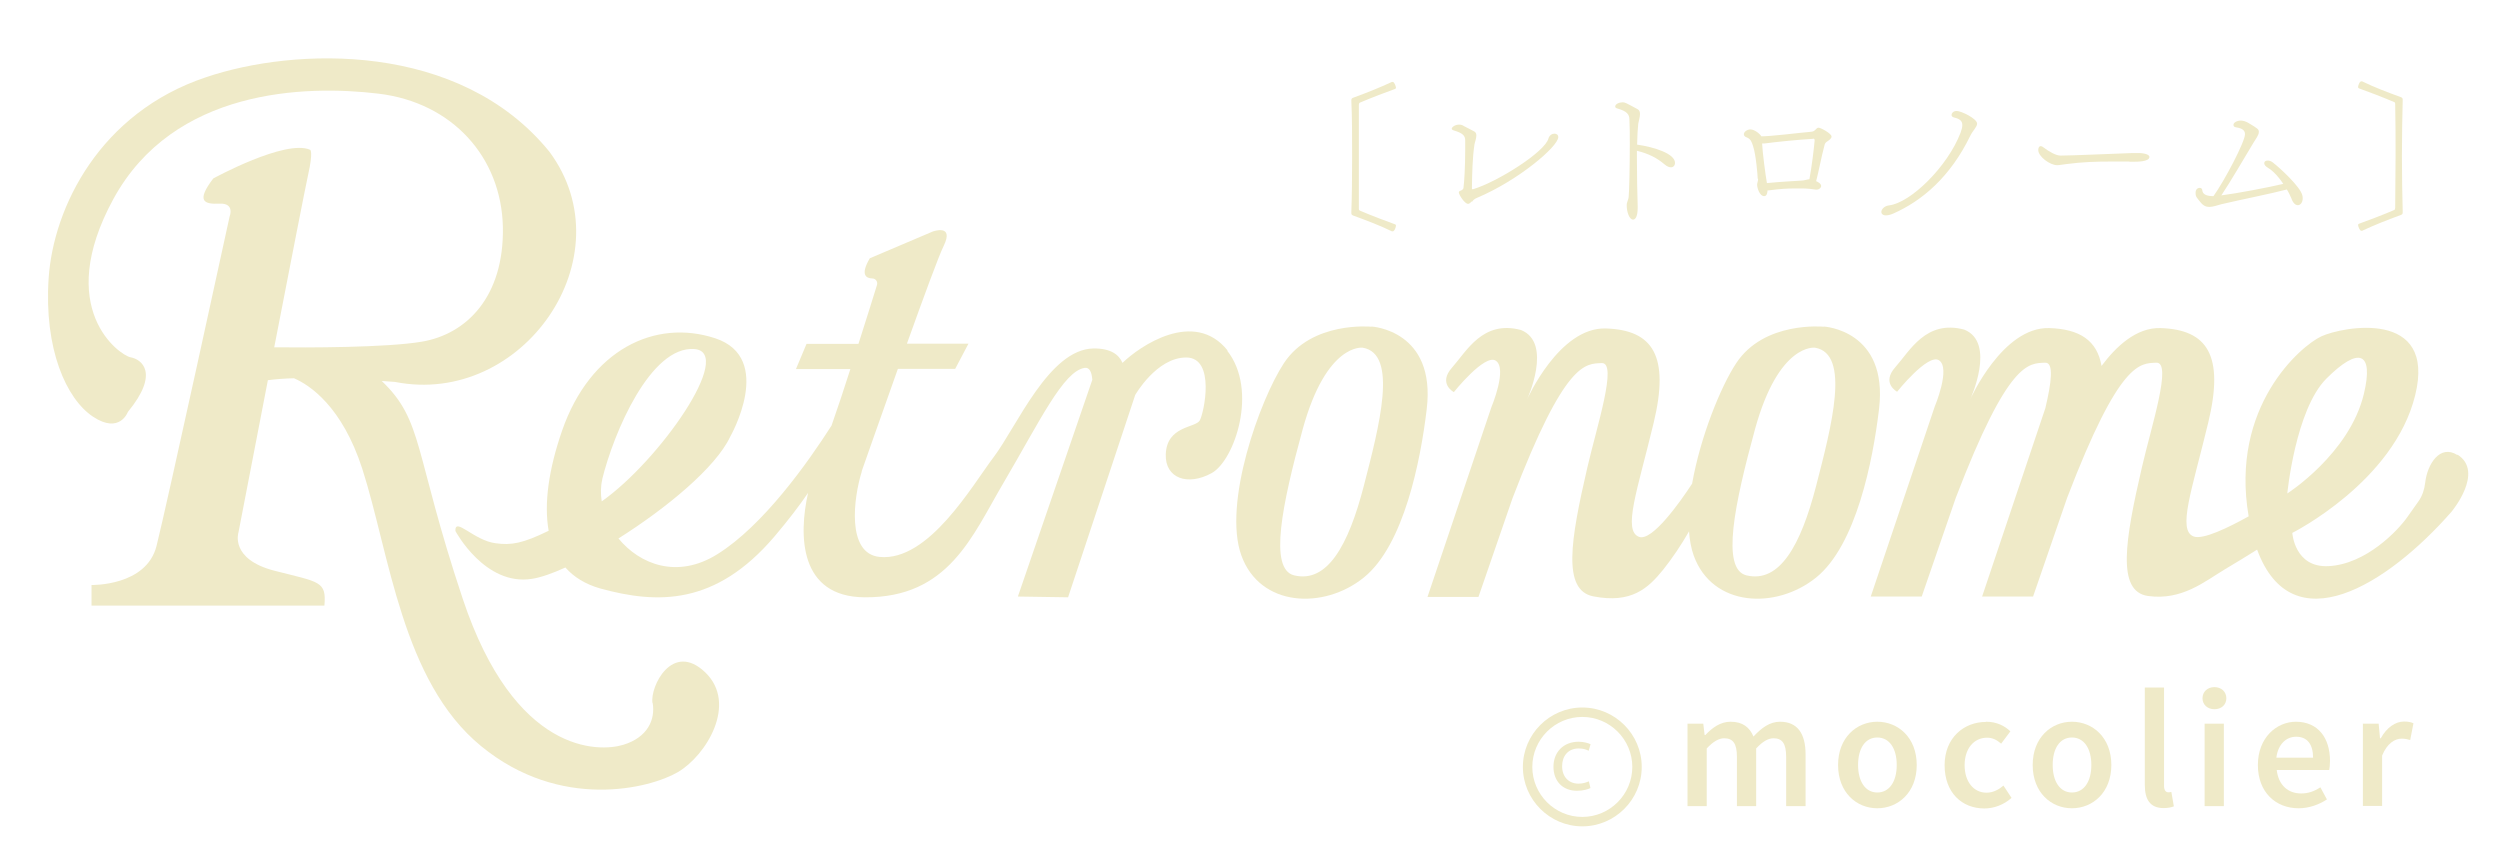 <?xml version="1.0" encoding="UTF-8"?><svg id="_イヤー_1" xmlns="http://www.w3.org/2000/svg" viewBox="0 0 130 45"><defs><style>.cls-1{fill:#efeac8;}</style></defs><g><path class="cls-1" d="M33.94,36.56c.14,.85-.25,1.78-1.53,2.17-1.28,.39-5.65,.5-8.35-7.6-2.55-7.65-2.03-9.24-4.21-11.32,.42,.03,.69,.05,.69,.05,6.64,1.31,12.08-6.5,8.03-11.97C23.89,2.13,15.32,2.45,10.7,4.02,5.2,5.86,2.78,10.77,2.53,14.46c-.25,3.69,.92,6.29,2.31,7.21,1.39,.92,1.81-.25,1.81-.25,1.67-2.03,.71-2.74,.14-2.84-.57-.11-4.01-2.52-.89-8.24,3.13-5.72,9.95-5.93,13.78-5.47,3.84,.46,6.39,3.3,6.47,6.93,.07,3.62-1.88,5.58-4.23,5.97-1.84,.31-5.97,.31-7.66,.29,.82-4.23,1.63-8.38,1.76-8.96,.28-1.24,.11-1.31,.11-1.31-1.28-.57-5.04,1.49-5.04,1.49-.89,1.17-.5,1.35,.32,1.31,.82-.04,.53,.67,.53,.67,0,0-3.27,15.03-3.8,17.13s-3.38,2.03-3.38,2.03v1.07h12.11c.11-1.28-.25-1.21-2.59-1.81-2.34-.6-1.88-1.99-1.88-1.99,0,0,.73-3.77,1.53-7.92,.39-.05,.85-.09,1.36-.1,.81,.35,2.5,1.46,3.55,4.71,1.42,4.41,2.06,11.05,6.18,14.42,4.12,3.38,8.78,2.2,10.23,1.35,1.46-.85,3.13-3.55,1.42-5.19-1.71-1.63-2.88,.75-2.74,1.6Z"/><path class="cls-1" d="M63.84,18.23c-1.75-2.19-4.6-.21-5.47,.64-.18-.42-.6-.76-1.51-.75-2.31,.04-3.98,4.05-5.19,5.65-1.12,1.48-3.38,5.44-5.93,5.19-1.74-.17-1.35-3.09-.93-4.43,0-.01,0-.02,0-.03,.07-.2,.94-2.68,1.88-5.32h2.98l.69-1.31h-3.2c.85-2.37,1.66-4.58,1.91-5.08,.57-1.17-.57-.75-.57-.75l-3.27,1.39c-.51,.87-.19,1.04,.13,1.05,.18,0,.3,.18,.24,.35-.18,.58-.54,1.74-.96,3.05h-2.7l-.55,1.31h2.83c-.33,1.03-.67,2.06-.98,2.94-1.24,1.94-3.56,5.21-5.94,6.69-2.08,1.3-4.03,.53-5.14-.82,2.49-1.57,5.06-3.69,5.81-5.29,0,0,2.34-4.09-.78-5.12-3.13-1.03-6.5,.6-7.96,4.8-.7,2.02-.95,3.8-.7,5.21-1.35,.66-1.94,.76-2.75,.65-1.14-.14-2.13-1.39-2.1-.64,0,0,1.53,2.88,3.98,2.49,.46-.07,1.06-.28,1.74-.59,.44,.5,1.04,.87,1.81,1.09,2.98,.82,6,.89,9.06-2.7,.73-.86,1.3-1.61,1.75-2.27-.5,2.22-.46,5.41,2.94,5.43,4.37,.03,5.59-3.18,7.21-5.93,1.92-3.27,3.13-5.83,4.23-6,.25-.04,.37,.21,.4,.62l-3.87,11.27,2.61,.04,3.49-10.52s1.11-1.95,2.65-1.95,.93,2.87,.71,3.27-1.72,.27-1.77,1.77c-.04,1.24,1.14,1.66,2.39,.97,1.19-.66,2.43-4.31,.8-6.37Zm-32.53,6.71c.6-2.45,2.52-6.96,4.8-6.79,2.12,.17-1.83,5.82-4.82,7.92-.06-.39-.06-.78,.03-1.14Z"/><path class="cls-1" d="M71.31,16.99s-3.1-.31-4.55,1.9c-1.25,1.9-3.18,7.3-2.21,9.99,.97,2.7,4.29,2.83,6.37,1.15,2.08-1.68,2.95-6.06,3.27-8.76,.49-4.11-2.87-4.29-2.87-4.29Zm-.39,8.27c-.8,3.1-1.9,5.07-3.62,4.66-1.34-.32-.62-3.72,.44-7.6,1.24-4.51,3.12-4.24,3.12-4.24,1.86,.31,.86,4.08,.06,7.18Z"/><path class="cls-1" d="M94.83,16.99s-3.1-.31-4.55,1.9c-.8,1.21-1.86,3.82-2.29,6.26-.62,.95-2.07,3-2.75,2.77-.88-.31-.09-2.43,.75-5.93,.84-3.49-.04-4.83-2.48-4.91s-4.11,3.71-4.11,3.71c0,0,1.37-2.96-.31-3.63-1.99-.53-2.83,1.11-3.58,1.95-.75,.84,.09,1.28,.09,1.28,0,0,1.59-1.99,2.17-1.64,.64,.39-.22,2.43-.22,2.43l-3.32,9.86h2.65l1.77-5.13c2.74-7.16,3.8-6.99,4.64-7.03,.84-.04-.26,3.31-.75,5.44-.88,3.8-1.3,6.37,.31,6.69,1.99,.39,2.86-.43,3.63-1.38,.48-.6,.95-1.3,1.35-2,.03,.45,.11,.88,.24,1.25,.97,2.7,4.29,2.83,6.37,1.15,2.08-1.68,2.95-6.06,3.27-8.76,.49-4.11-2.87-4.29-2.87-4.29Zm-.39,8.27c-.8,3.1-1.9,5.07-3.62,4.66-1.34-.32-.62-3.72,.44-7.6,1.24-4.51,3.12-4.24,3.12-4.24,1.86,.31,.86,4.08,.06,7.18Z"/><path class="cls-1" d="M127.78,23.66c-.9-.57-1.56,.47-1.67,1.44-.04,.35-.15,.69-.35,.97-.2,.28-.44,.62-.58,.82-.49,.7-2.16,2.46-4.11,2.55-1.76,.08-1.87-1.73-1.87-1.73,0,0,5.29-2.65,6.39-7.16,1.11-4.5-3.77-3.57-4.88-3.06-1.06,.49-4.76,3.65-3.78,9.36-1.08,.6-2.37,1.22-2.85,1.05-.88-.31-.09-2.43,.75-5.93,.84-3.49-.04-4.83-2.48-4.91-1.28-.04-2.34,.99-3.07,1.97-.23-1.34-1.15-1.92-2.72-1.97-2.43-.07-4.11,3.71-4.11,3.71,0,0,1.37-2.96-.31-3.63-1.99-.53-2.83,1.11-3.58,1.95-.75,.84,.09,1.28,.09,1.28,0,0,1.59-1.99,2.17-1.64,.64,.39-.22,2.43-.22,2.43l-3.32,9.86h2.65l1.77-5.13c2.74-7.16,3.8-6.99,4.64-7.03,.48-.03,.33,1.05,.02,2.36l-3.29,9.8h2.65l1.77-5.13c2.74-7.16,3.8-6.99,4.64-7.03,.84-.04-.26,3.31-.75,5.44-.88,3.8-1.32,6.45,.31,6.69,1.77,.25,2.96-.76,4.01-1.39,.59-.35,1.15-.69,1.67-1.02,1.81,4.93,6.76,1.85,10.11-1.97,0,0,1.73-2.07,.31-2.97Zm-6.81-3.97c1.68-1.68,2.48-1.41,1.95,.8-.75,3.11-3.98,5.17-3.98,5.17,0,0,.42-4.35,2.03-5.97Z"/></g><g><path class="cls-1" d="M70.27,11c.03-.77,.04-1.8,.04-2.84s0-2.09-.04-2.9v-.04c0-.08,.02-.11,.1-.14,.79-.29,1.36-.52,2.01-.82,0,0,.02,0,.04,0,.09,0,.16,.22,.17,.29,0,.03,0,.06-.06,.08-.29,.1-1.32,.49-1.82,.71-.03,.02-.04,.03-.05,.11,0,.9,0,1.81,0,2.7s0,1.79,0,2.69c0,.08,.02,.09,.05,.11,.5,.22,1.53,.61,1.82,.71,.06,.02,.06,.05,.06,.08,0,.06-.07,.29-.17,.29-.02,0-.03,0-.04,0-.64-.31-1.22-.53-2.01-.82-.08-.03-.1-.06-.1-.14v-.04Z"/><path class="cls-1" d="M76.53,10.47c-.07,.08-.13,.13-.19,.13-.18,0-.48-.48-.48-.59,0-.04,.02-.07,.08-.09,.12-.04,.16-.11,.16-.15,.04-.27,.09-1.09,.09-1.96,0-.17,0-.34,0-.51,0-.25-.13-.38-.6-.52-.07-.02-.1-.06-.1-.09,0-.07,.16-.21,.38-.21,.09,0,.18,.02,.26,.08,.1,.06,.35,.17,.54,.28,.08,.05,.1,.12,.1,.21,0,.16-.08,.35-.1,.47-.1,.68-.12,1.48-.13,2.26,0,.04,0,.06,.02,.06,0,0,.02,0,.04,0,1.28-.39,3.74-1.94,3.92-2.64,.05-.17,.19-.25,.31-.25,.11,0,.2,.06,.2,.18,0,.48-2.05,2.24-4.23,3.16-.15,.06-.21,.14-.26,.21Z"/><path class="cls-1" d="M85.16,10.8c0,.48-.13,.62-.24,.62-.2,0-.33-.42-.33-.72,0-.07,0-.13,.02-.17,.02-.09,.07-.17,.08-.28,.03-.25,.06-1.59,.06-2.74,0-.49,0-.95-.02-1.29,0-.27-.13-.44-.63-.58-.08-.02-.11-.06-.11-.1,0-.13,.21-.22,.38-.22,.13,0,.16,.02,.79,.36,.09,.05,.12,.14,.12,.25,0,.17-.07,.37-.09,.5-.03,.25-.05,.64-.06,1.09,.9,.13,1.97,.47,1.97,.95,0,.13-.08,.23-.21,.23-.09,0-.2-.04-.33-.15-.4-.34-.83-.56-1.44-.71v.4c0,.88,.02,1.85,.04,2.49v.06Z"/><path class="cls-1" d="M91.4,9.29c0-.16-.09-1.25-.24-1.69-.07-.21-.11-.37-.34-.46-.09-.03-.14-.09-.14-.16,0-.12,.17-.25,.34-.25,.21,0,.49,.22,.57,.36,.22,0,.68-.04,1.17-.09,.58-.06,1.18-.13,1.44-.15,.21-.02,.23-.21,.37-.21,.1,0,.67,.3,.67,.46,0,.11-.14,.2-.26,.28-.07,.06-.09,.1-.11,.19-.16,.59-.29,1.32-.43,1.85,.09,.04,.26,.13,.26,.25,0,.1-.11,.19-.23,.19-.02,0-.03,0-.05,0-.09-.02-.46-.06-.67-.06-.15,0-.29,0-.45,0-.34,0-.73,.02-1.33,.1-.02,0-.04,0-.06,0,0,.02,0,.3-.17,.3-.25,0-.37-.45-.37-.59,0-.1,.05-.18,.05-.29v-.02Zm2.87-2.07c-.74,.04-1.92,.16-2.51,.24-.05,0-.1,0-.13,0,.02,.47,.18,1.67,.25,2.06,.73-.07,1.35-.1,1.81-.13,.11,0,.28-.06,.4-.07,.13-.72,.23-1.55,.27-2,0-.06,0-.11-.07-.11Z"/><path class="cls-1" d="M98.07,11.2c-.16,0-.24-.08-.24-.18,0-.13,.15-.31,.4-.34,1.12-.13,3.05-2.02,3.72-3.78,.06-.16,.09-.29,.09-.4,0-.2-.12-.32-.43-.39-.09-.02-.13-.08-.13-.13,0-.08,.08-.21,.27-.21,.23,0,1.06,.4,1.06,.66,0,.17-.22,.35-.36,.64-1.03,2.12-2.49,3.37-4.01,4.04-.16,.07-.29,.09-.38,.09Z"/><path class="cls-1" d="M110.73,8.4c-.32,0-.63,0-.94,0-.77,0-1.49,.02-2.32,.13-.21,.02-.36,.06-.5,.06-.36,0-.98-.44-.98-.79,0-.09,.03-.2,.13-.2,.04,0,.09,.02,.12,.05,.32,.24,.67,.44,.9,.44h.06c.51,0,2.51-.09,3.65-.13h.43c.34,.02,.49,.11,.49,.2,0,.25-.63,.25-.82,.25h-.22Z"/><path class="cls-1" d="M118.93,9.85c-.92,.24-2.36,.52-3.42,.77-.23,.06-.43,.14-.63,.14-.16,0-.31-.06-.46-.25-.18-.23-.25-.27-.25-.48,0-.25,.18-.26,.22-.26,.06,0,.12,.03,.13,.13,.02,.22,.25,.3,.58,.3,.58-.81,1.64-2.83,1.64-3.22,0-.2-.14-.31-.47-.36-.1-.02-.13-.06-.13-.13,0-.12,.19-.22,.38-.22,.13,0,.28,.05,.41,.13,.49,.29,.53,.33,.53,.46,0,.17-.16,.36-.29,.58-.44,.73-1.19,2.02-1.66,2.72,.79-.1,2.49-.42,3.22-.6-.07-.11-.15-.21-.22-.3-.19-.24-.41-.44-.57-.53-.14-.08-.2-.17-.2-.24,0-.09,.07-.14,.18-.14,.07,0,.17,.02,.27,.1,.4,.31,1.42,1.26,1.53,1.7,.02,.06,.02,.12,.02,.17,0,.21-.12,.35-.25,.35-.12,0-.25-.1-.34-.36-.06-.13-.13-.3-.24-.47Z"/><path class="cls-1" d="M124.94,11.04c0,.08-.02,.11-.1,.14-.79,.29-1.36,.52-2.01,.82,0,0-.02,0-.04,0-.09,0-.16-.22-.17-.29,0-.03,0-.06,.06-.08,.29-.1,1.32-.49,1.82-.71,.03-.02,.04-.03,.05-.11,0-.9,.02-1.79,.02-2.69s0-1.8-.02-2.7c0-.08-.02-.1-.05-.11-.5-.22-1.53-.61-1.82-.71-.06-.02-.06-.05-.06-.08,0-.06,.07-.29,.17-.29,.02,0,.03,0,.04,0,.64,.31,1.22,.53,2.01,.82,.08,.03,.1,.06,.1,.14v.04c-.02,.81-.04,1.86-.04,2.9s.02,2.07,.04,2.84v.04Z"/></g><g><g><path class="cls-1" d="M87.74,37.63h.83l.07,.59h.04c.36-.38,.78-.69,1.31-.69,.63,0,.99,.29,1.19,.77,.41-.44,.84-.77,1.38-.77,.91,0,1.33,.62,1.33,1.7v2.69h-1.01v-2.56c0-.71-.21-.97-.66-.97-.27,0-.57,.17-.9,.53v3h-1v-2.56c0-.71-.21-.97-.67-.97-.26,0-.57,.17-.9,.53v3h-1v-4.29Z"/><path class="cls-1" d="M97.62,37.53c1.08,0,2.05,.82,2.05,2.25s-.97,2.25-2.05,2.25-2.04-.82-2.04-2.25,.97-2.25,2.04-2.25Zm0,3.68c.63,0,1.01-.57,1.01-1.43s-.38-1.43-1.01-1.43-1,.57-1,1.43,.38,1.43,1,1.43Z"/><path class="cls-1" d="M103.28,37.53c.55,0,.97,.22,1.26,.5l-.48,.64c-.23-.2-.45-.31-.73-.31-.69,0-1.17,.57-1.17,1.43s.47,1.43,1.14,1.43c.35,0,.65-.17,.88-.37l.42,.64c-.4,.36-.92,.55-1.41,.55-1.17,0-2.07-.82-2.07-2.25s1.01-2.25,2.15-2.25Z"/><path class="cls-1" d="M107.74,37.53c1.08,0,2.05,.82,2.05,2.25s-.97,2.25-2.05,2.25-2.04-.82-2.04-2.25,.97-2.25,2.04-2.25Zm0,3.68c.63,0,1.01-.57,1.01-1.43s-.38-1.43-1.01-1.43-1,.57-1,1.43,.38,1.43,1,1.43Z"/><path class="cls-1" d="M111.53,35.75h1v5.12c0,.24,.11,.33,.22,.33,.04,0,.08,0,.16-.02l.13,.75c-.12,.05-.3,.09-.53,.09-.72,0-.98-.46-.98-1.21v-5.07Z"/><path class="cls-1" d="M114.53,36.31c0-.34,.26-.58,.62-.58s.62,.24,.62,.58-.26,.57-.62,.57-.62-.24-.62-.57Zm.11,1.32h1v4.29h-1v-4.29Z"/><path class="cls-1" d="M119.38,37.53c1.16,0,1.78,.84,1.78,2.04,0,.19-.02,.37-.04,.47h-2.73c.09,.78,.58,1.22,1.27,1.22,.37,0,.68-.11,1-.32l.34,.63c-.41,.27-.93,.46-1.47,.46-1.19,0-2.12-.83-2.12-2.25s.97-2.25,1.98-2.25Zm.9,1.87c0-.68-.29-1.09-.88-1.09-.51,0-.94,.38-1.03,1.09h1.91Z"/><path class="cls-1" d="M122.86,37.63h.83l.07,.76h.04c.31-.56,.76-.87,1.21-.87,.22,0,.36,.03,.49,.09l-.17,.87c-.15-.04-.26-.07-.45-.07-.34,0-.75,.24-1.01,.88v2.62h-1v-4.29Z"/></g><g><path class="cls-1" d="M82.7,40.98c-.12,.06-.37,.14-.7,.14-.74,0-1.22-.5-1.22-1.25s.51-1.3,1.31-1.3c.26,0,.5,.07,.62,.13l-.1,.34c-.11-.06-.27-.12-.52-.12-.56,0-.86,.41-.86,.92,0,.57,.36,.91,.85,.91,.25,0,.42-.07,.54-.12l.08,.33Z"/><path class="cls-1" d="M82.28,42.97c-1.7,0-3.09-1.39-3.09-3.09s1.39-3.09,3.09-3.09,3.09,1.39,3.09,3.09-1.39,3.09-3.09,3.09Zm0-5.69c-1.43,0-2.6,1.17-2.6,2.6s1.17,2.6,2.6,2.6,2.6-1.17,2.6-2.6-1.17-2.6-2.6-2.6Z"/></g></g></svg>